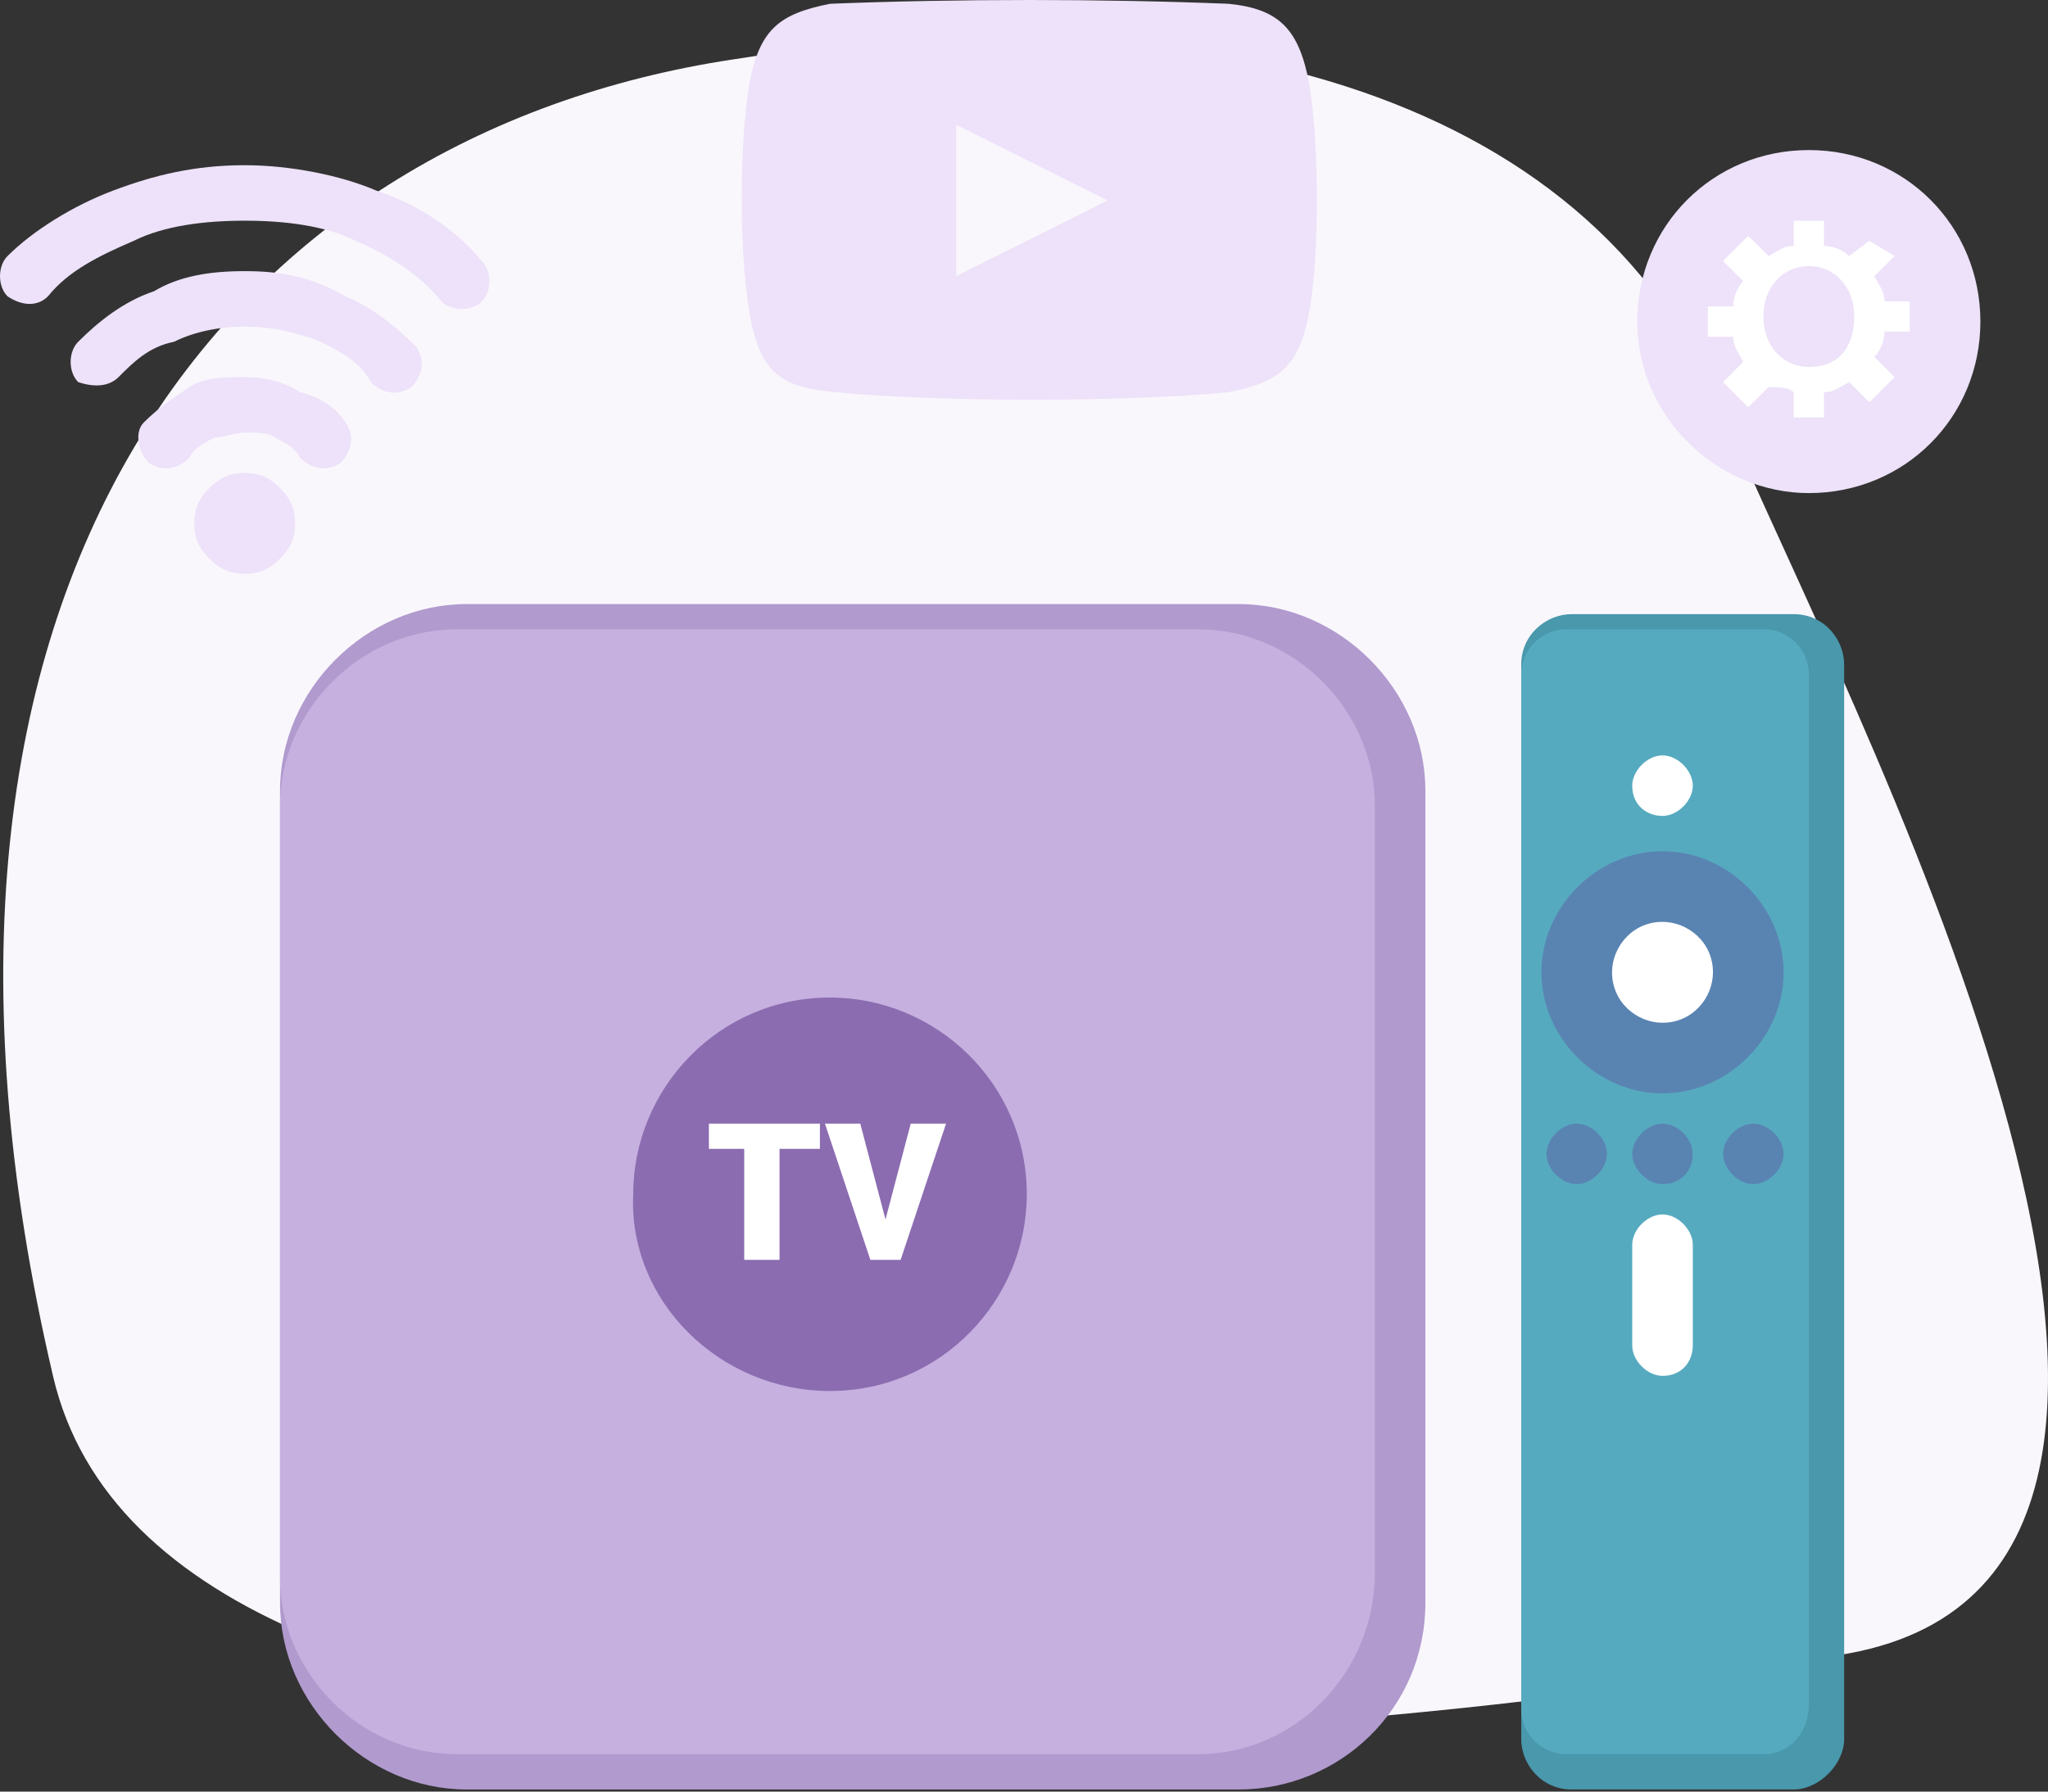 <svg width="200" height="175" viewBox="0 0 200 175" fill="none" xmlns="http://www.w3.org/2000/svg"><rect x="0" y="0" width="200" height="175" fill="#333333" stroke="none"/><path fill-rule="evenodd" clip-rule="evenodd" d="M5.174 134.392C-13.057 56.541 22.419 13.18 71.692 5.789c43.853-6.898 83.272 2.464 96.575 34.492 10.84 26.114 57.65 112.835 12.319 121.211-51.737 9.362-164.572 19.71-175.412-27.1z" fill="#F9F7FC"/><path fill-rule="evenodd" clip-rule="evenodd" d="M127.863 8.253c-.985-5.42-2.956-7.39-7.883-7.883-12.319-.493-26.608-.493-38.926 0-4.927.985-6.898 2.463-7.884 7.883-.985 5.913-.985 16.26 0 22.173.986 5.913 2.957 7.391 8.377 7.884 10.347.985 28.085.985 38.433 0 4.927-.986 6.898-2.464 7.883-7.884.986-5.42.986-16.26 0-22.173zm-34.49 18.724V12.195l14.781 7.391-14.782 7.391zm83.271 21.187c9.362 0 16.753-7.391 16.753-16.753s-7.391-16.753-16.753-16.753-16.753 7.39-16.753 16.753c0 9.362 7.884 16.753 16.753 16.753z" fill="#EDE2F9"/><path fill-rule="evenodd" clip-rule="evenodd" d="M176.644 35.845c-2.464 0-4.435-1.971-4.435-4.927 0-2.957 1.971-4.928 4.435-4.928 2.463 0 4.434 1.971 4.434 4.928 0 2.956-1.478 4.927-4.434 4.927zm-1.478 2.464v2.463h2.956V38.31c.985 0 1.478-.493 2.464-.986l1.971 1.971 2.463-2.464-1.971-1.97c.493-.493.986-1.479.986-2.464h2.463V29.44h-2.463c0-.985-.493-1.478-.986-2.463l1.971-1.971-2.463-1.478-1.971 1.478c-.493-.493-1.479-.986-2.464-.986v-2.463h-2.956v2.463c-.986 0-1.479.493-2.464.986l-1.971-1.971-2.464 2.463 1.971 1.971c-.492.493-.985 1.479-.985 2.464h-2.464v2.957h2.464c0 .985.493 1.478.985 2.463l-1.971 1.971 2.464 2.464 1.971-1.971c.985 0 1.971 0 2.464.492z" fill="#fff"/><path fill-rule="evenodd" clip-rule="evenodd" d="M175.166 174.795h-21.68c-2.957 0-4.928-2.463-4.928-4.927V64.916c0-2.956 2.464-4.927 4.928-4.927h21.68c2.956 0 4.927 2.464 4.927 4.927v104.952c0 2.464-2.463 4.927-4.927 4.927z" fill="#4998AC"/><path fill-rule="evenodd" clip-rule="evenodd" d="M120.966 174.795H45.578c-9.855 0-18.231-8.376-18.231-18.231v-79.33c0-9.854 8.376-18.23 18.23-18.23h75.389c9.854 0 18.231 8.376 18.231 18.23v79.33c0 10.348-8.377 18.231-18.231 18.231z" fill="#B19ACE"/><path fill-rule="evenodd" clip-rule="evenodd" d="M117.024 171.346H44.592c-9.361 0-17.245-7.883-17.245-17.245V78.713c0-9.362 7.883-17.245 17.245-17.245h72.432c9.362 0 17.245 7.883 17.245 17.245v74.895c0 9.855-7.883 17.738-17.245 17.738z" fill="#C5B0DF"/><path fill-rule="evenodd" clip-rule="evenodd" d="M172.21 171.346h-19.217a4.416 4.416 0 0 1-4.435-4.434V65.902a4.416 4.416 0 0 1 4.435-4.434h19.217a4.416 4.416 0 0 1 4.434 4.434V166.42c0 2.957-1.971 4.927-4.434 4.927z" fill="#56AABF"/><path fill-rule="evenodd" clip-rule="evenodd" d="M162.355 71.322c1.478 0 2.956-1.478 2.956-2.956s-1.478-2.957-2.956-2.957-2.957 1.479-2.957 2.957c0 1.478 1.479 2.956 2.957 2.956z" fill="#56AABF"/><path fill-rule="evenodd" clip-rule="evenodd" d="M162.355 79.698c1.478 0 2.956-1.478 2.956-2.956s-1.478-2.956-2.956-2.956-2.957 1.478-2.957 2.956c0 1.971 1.479 2.956 2.957 2.956z" fill="#fff"/><path fill-rule="evenodd" clip-rule="evenodd" d="M162.355 106.798c6.406 0 11.826-5.42 11.826-11.825 0-6.406-5.42-11.826-11.826-11.826-6.405 0-11.825 5.42-11.825 11.826 0 6.405 5.42 11.825 11.825 11.825z" fill="#5984B2"/><path fill-rule="evenodd" clip-rule="evenodd" d="M162.355 99.9c2.956 0 4.927-2.463 4.927-4.927 0-2.956-2.464-4.927-4.927-4.927-2.957 0-4.928 2.464-4.928 4.927 0 2.957 2.464 4.928 4.928 4.928z" fill="#fff"/><path fill-rule="evenodd" clip-rule="evenodd" d="M153.978 115.668c-1.478 0-2.956-1.478-2.956-2.956s1.478-2.957 2.956-2.957c1.479 0 2.957 1.479 2.957 2.957 0 1.478-1.478 2.956-2.957 2.956zm17.246 0c-1.478 0-2.956-1.478-2.956-2.956s1.478-2.957 2.956-2.957 2.956 1.479 2.956 2.957c0 1.478-1.478 2.956-2.956 2.956zm-8.869 0c-1.478 0-2.956-1.478-2.956-2.956s1.478-2.957 2.956-2.957 2.956 1.479 2.956 2.957c0 1.478-.985 2.956-2.956 2.956z" fill="#5984B2"/><path fill-rule="evenodd" clip-rule="evenodd" d="M162.355 134.392c-1.478 0-2.957-1.478-2.957-2.956v-9.855c0-1.478 1.479-2.956 2.957-2.956 1.478 0 2.956 1.478 2.956 2.956v9.855c0 1.478-.985 2.956-2.956 2.956z" fill="#fff"/><path fill-rule="evenodd" clip-rule="evenodd" d="M81.054 135.87c10.84 0 19.217-8.869 19.217-19.216 0-10.841-8.87-19.217-19.217-19.217-10.84 0-19.216 8.869-19.216 19.217-.493 10.347 8.376 19.216 19.216 19.216z" fill="#8B6CB0"/><path fill-rule="evenodd" clip-rule="evenodd" d="M80.069 112.219h-3.942v10.84h-3.449v-10.84h-3.45v-2.464H80.07v2.464zm6.405 6.898l2.464-9.362h3.449l-4.435 13.304h-2.956l-4.435-13.304h3.45l2.463 9.362z" fill="#fff"/><path fill-rule="evenodd" clip-rule="evenodd" d="M23.897 56.048c-1.478 0-2.463-.493-3.449-1.479-.985-.985-1.478-1.97-1.478-3.449 0-1.478.493-2.463 1.478-3.449.986-.985 1.971-1.478 3.45-1.478 1.478 0 2.463.493 3.449 1.478.985.986 1.478 1.971 1.478 3.45 0 1.477-.493 2.463-1.478 3.448-.986.986-1.971 1.479-3.45 1.479zm-19.216-27.1c-.986.985-2.464.985-3.942 0-.985-.986-.985-2.957 0-3.942 2.464-2.464 6.406-4.928 10.347-6.406 3.942-1.478 7.884-2.463 12.811-2.463 4.435 0 9.362.985 12.811 2.463 4.435 1.478 7.884 3.942 10.348 6.898.985.986.985 2.957 0 3.942-.986.986-2.957.986-3.942 0-1.971-2.463-4.927-4.434-8.377-5.913-2.956-1.478-6.898-1.97-10.84-1.97-3.941 0-7.883.492-10.84 1.97-3.449 1.479-6.405 2.957-8.376 5.42zm6.898 7.883c1.478-1.478 2.957-2.956 5.42-3.449 1.971-.985 4.435-1.478 6.898-1.478 2.464 0 4.928.493 7.391 1.478 1.971.986 3.942 1.971 4.928 3.942.985.985 2.463 1.478 3.942.493.985-.986 1.478-2.464.492-3.942-1.97-1.971-4.434-3.942-6.898-4.927-3.45-1.971-6.405-2.464-9.855-2.464-3.449 0-6.405.492-8.869 1.97-2.956.986-5.42 2.957-7.39 4.928-.986.986-.986 2.956 0 3.942 1.478.493 2.956.493 3.941-.493zm6.898 7.884c-.985.985-2.463 1.478-3.941.493-.986-.986-1.479-2.957-.493-3.942 1.478-1.478 2.956-2.464 4.434-3.45 1.479-.985 3.45-.985 5.42-.985 1.971 0 3.942.493 5.42 1.478 1.971.493 3.45 1.479 4.435 2.957.985 1.478.493 2.956-.493 3.942-1.478.985-2.956.492-3.942-.493-.492-.986-1.478-1.478-2.463-1.971-.493-.493-1.971-.493-2.957-.493-.985 0-1.97.493-2.956.493-.985.493-1.97.985-2.464 1.97z" fill="#EDE2F9"/></svg>